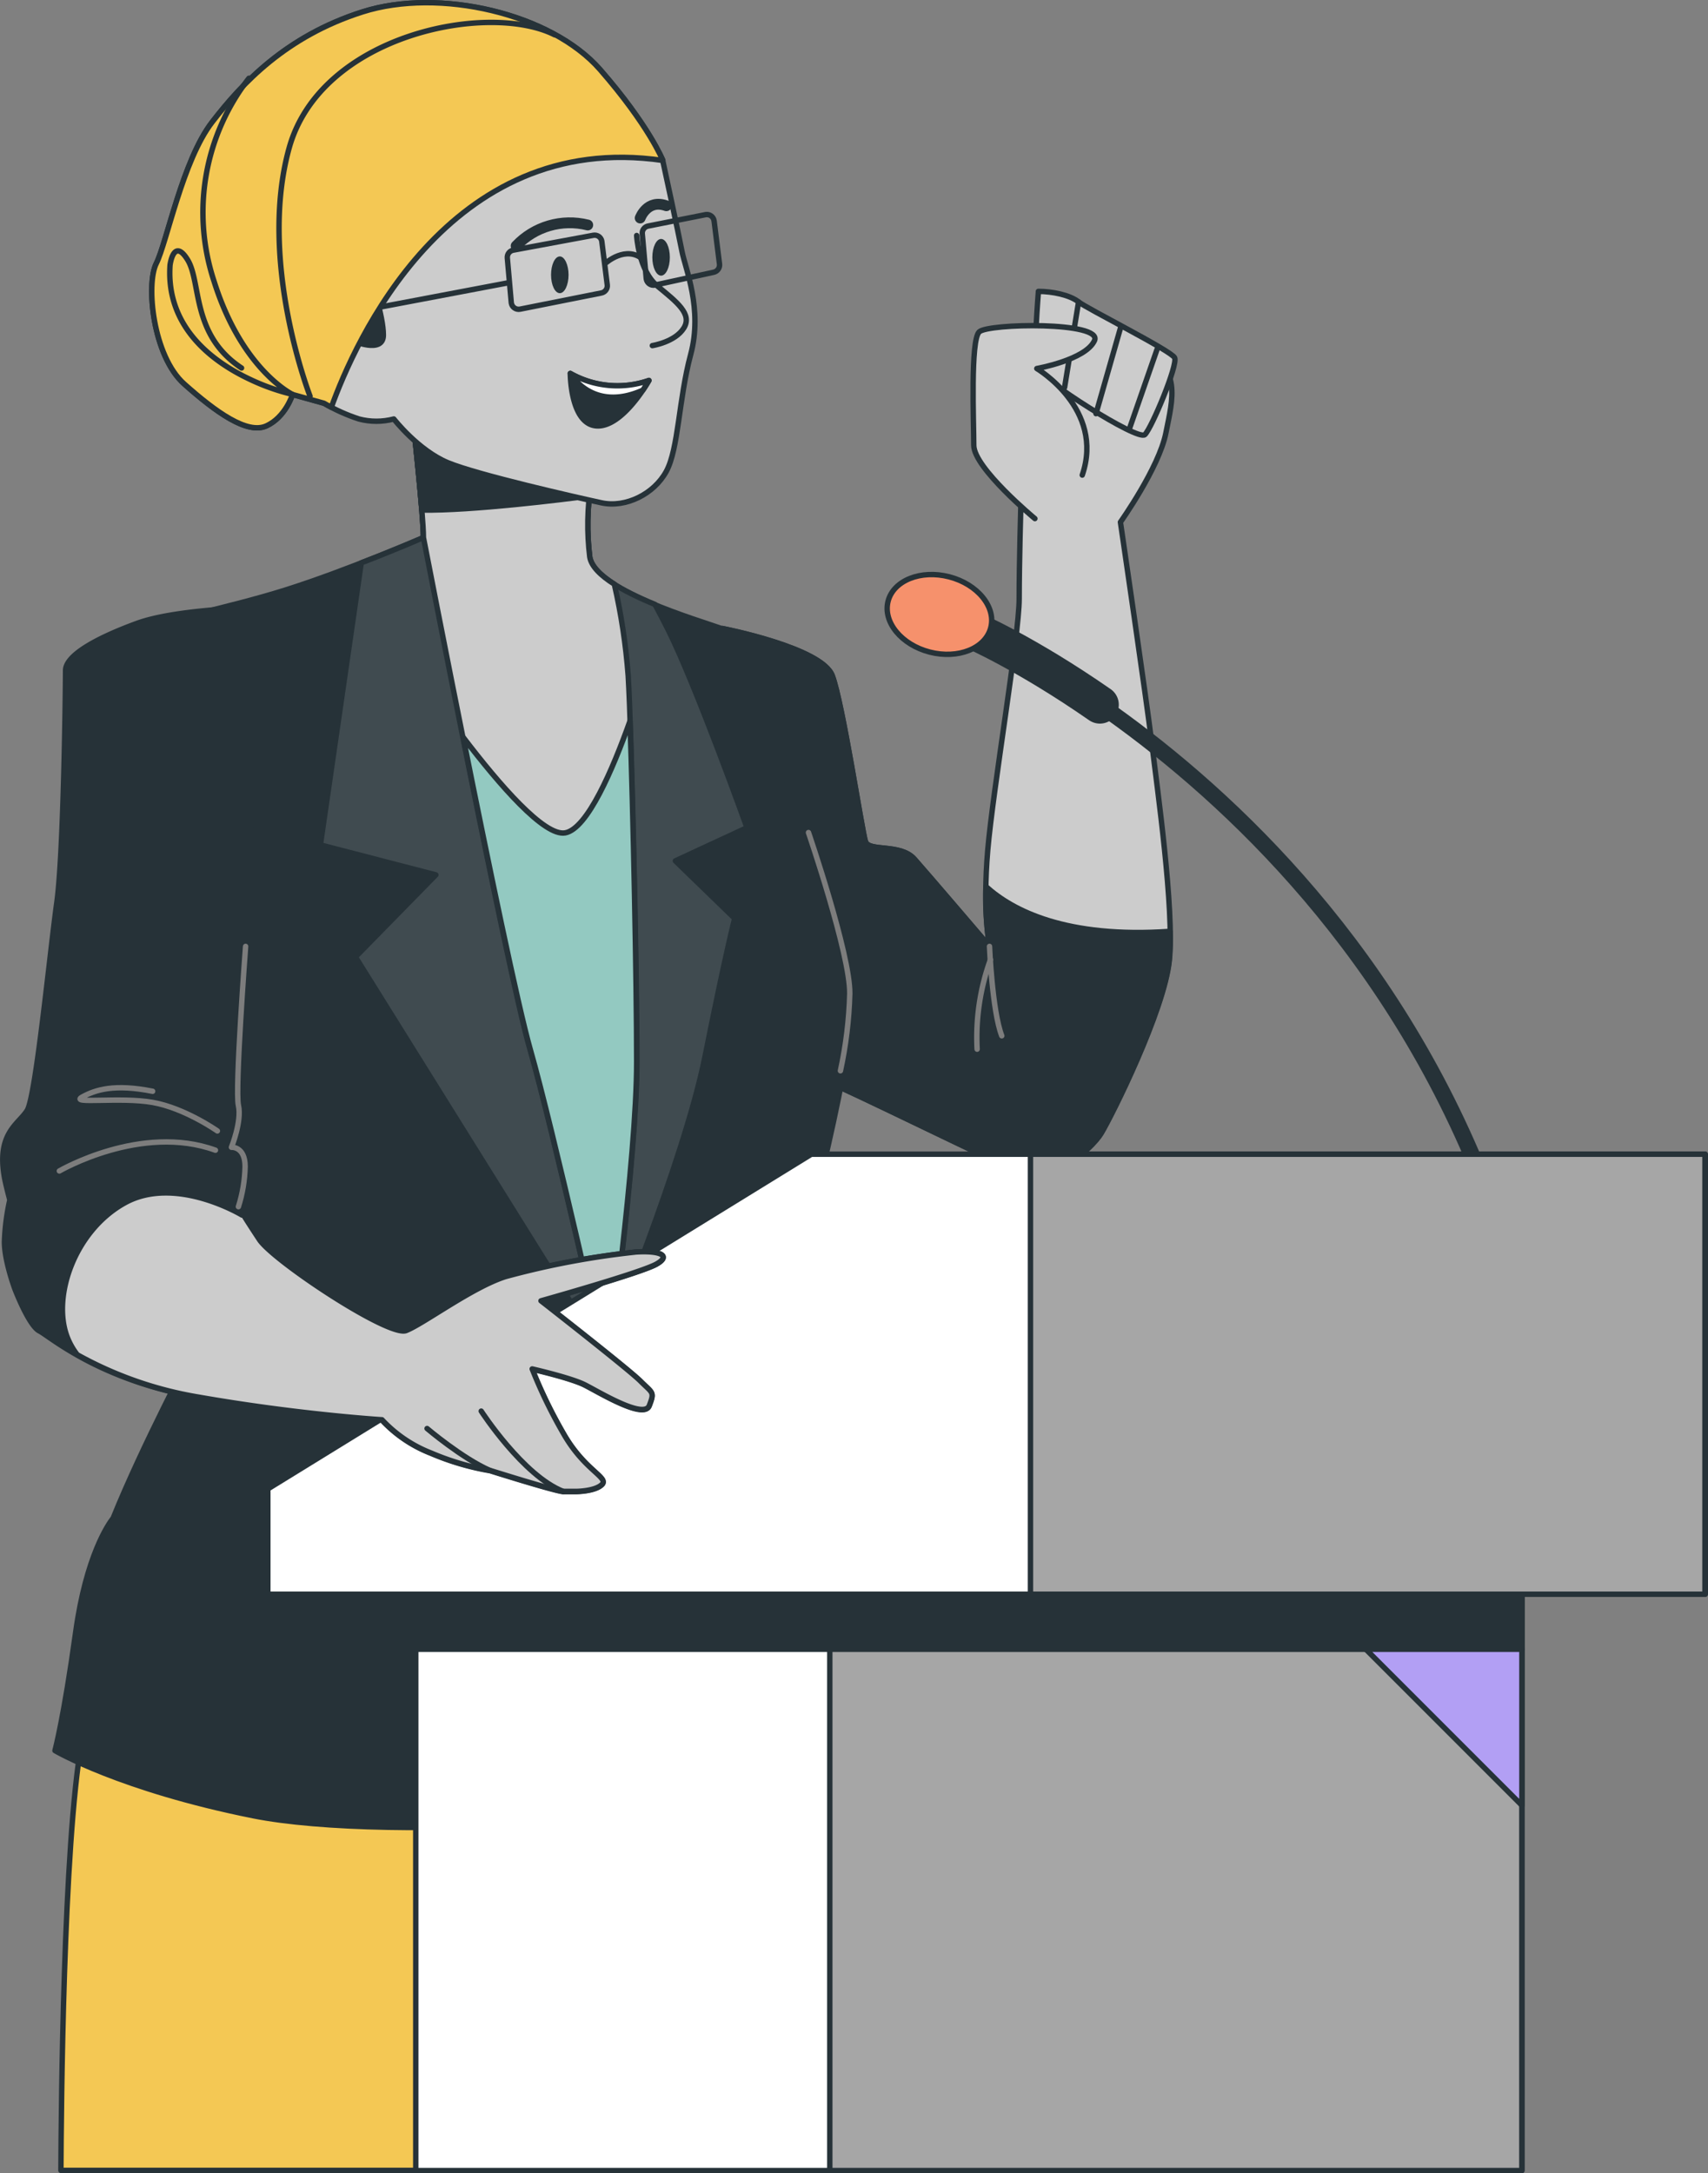 <?xml version="1.0" encoding="UTF-8"?>
<svg xmlns="http://www.w3.org/2000/svg" width="316" height="402">
  <rect width="100%" height="100%" fill="#808080" stroke="none"/>
  <defs>
    <style>.cls-6,.cls-7,.cls-8,.cls-1,.cls-2,.cls-3,.cls-4,.cls-5{stroke-linecap:round;stroke-linejoin:round}.cls-7,.cls-8,.cls-1,.cls-2,.cls-3,.cls-4,.cls-5{stroke:#263238}.cls-1{fill:#a6a6a6}.cls-2{fill:#ccc}.cls-6,.cls-8,.cls-3{fill:none}.cls-4{fill:#f4c854}.cls-9{stroke-width:0}.cls-9,.cls-5{fill:#263238}.cls-6{stroke:#7d7d7d}.cls-7{fill:#fff}.cls-8{stroke-width:2px}</style>
  </defs>
  <path class="cls-2" d="M133.63 116.26s18.41 3.55 20.35 8.73 5.49 28.75 6.14 30.69 6.46.32 9.05 3.23c2.59 2.91 13.9 16.16 13.9 16.16s-1.3-6.46-.33-17.77c.97-11.31 5.82-39.74 5.82-46.52s.32-17.77.32-17.77 3.24-28.11 3.87-31.34 10.43-.78 18.19 2.78c7.76 3.55 6.05 9.18 4.76 15.65s-8.41 16.48-8.41 16.48 4.85 32.95 5.82 41.04 4.2 30.69 3.23 40.06c-.98 9.37-10.66 28.76-12.6 31.95s-9.69 9.38-13.89 7.76-34.25-16.48-37.16-17.44-9.05-30.06-11.63-37.8-16.81-39.42-16.81-43.94 7.07-1.28 7.07-1.28l2.31-.64Z"></path>
  <path class="cls-5" d="M182.4 163.98c-.13 3.71.09 7.42.67 11.08 0 0-11.31-13.23-13.9-16.16s-8.4-1.29-9.05-3.23-4.2-25.53-6.14-30.69-20.35-8.73-20.35-8.73l-2.31.64s-7.11-3.24-7.11 1.29 14.22 36.19 16.81 43.94c2.59 7.75 8.73 36.84 11.63 37.8s32.95 15.83 37.16 17.44 11.98-4.52 13.89-7.76 11.63-22.62 12.6-31.95c.17-1.79.22-3.58.17-5.37-19.17 1.33-29.13-3.81-34.07-8.31Z"></path>
  <path class="cls-6" d="M183.07 175.06s.5 11.98 2.27 16.54"></path>
  <path class="cls-6" d="M183.25 177.51a42.238 42.238 0 0 0-2.47 16.56"></path>
  <path class="cls-2" d="M192.12 53.9s-1 12.27-.33 14.21 18.74 13.57 20.03 12.28 6.14-12.92 5.5-14.22-16.16-9.05-17.78-10.33-4.85-1.94-7.43-1.94Z"></path>
  <path class="cls-3" d="m199.55 55.84-2.59 15.83M207.3 60.68l-4.53 15.84M214.09 64.56l-5.17 14.86"></path>
  <path class="cls-2" d="M191.47 95.93s-11.31-9.37-11.31-13.57-.64-19.38 1-20.97 22.97-1.94 21.33 1.62-10.67 5.16-10.67 5.16 12.6 7.44 8.41 19.71"></path>
  <path class="cls-4" d="m163.19 401.48-5.28-77.7-142.8-1.64c-3.42 19.42-3.79 68.43-3.84 79.33H163.2Z"></path>
  <path class="cls-5" d="M154.07 268.55h-1.26l-5.29-33.67s11.98-44.26 9.7-51.04-10.67-32.95-10.67-32.95l-2.91-20.03c-1.3-5.17-5.49-12.92-9.99-14.54s-23.6-7.11-24.57-13.25c-.55-4.53-.46-9.11.26-13.62L76.39 77.47s1.94 17.77 1.94 21.97c0 0-14.21 6.14-25.52 9.7s-24.21 5.84-27.44 7.78 2 28.75 2 40.38 8.35 92.42 8.35 92.42-9.38 17.69-14.78 31.08c-.87 1.1-4.99 6.99-6.94 21.13-2.19 15.87-3.83 21.89-3.83 21.89s12.04 7.11 36.66 12.04c24.62 4.93 90.88 1.64 113.84-10.98l-6.59-56.32Z"></path>
  <path class="cls-6" d="M149.58 154s7.71 22.5 7.64 29.8c-.13 4.8-.71 9.58-1.73 14.27"></path>
  <path d="m65.76 177 45.94 73.67s14.87-35.87 18.74-55.25 5.49-25.53 5.49-25.53l-10.98-10.65 13.25-6.14s-9.38-26.17-14.54-36.52c-.91-1.81-1.73-3.39-2.48-4.77-5.87-2.42-11.55-5.51-12.07-8.8-.55-4.51-.47-9.08.24-13.57L76.4 77.46s1.94 17.77 1.94 21.97c0 0-4.99 2.18-11.51 4.69l-7.55 52.17 21.36 5.54L65.77 177Z" style="fill:#404b50;stroke:#263238;stroke-linecap:round;stroke-linejoin:round"></path>
  <path class="cls-2" d="M112.35 253.58s5.49-39.09 5.49-57.19-1-61.07-1.62-71.4c-.43-5.7-1.28-11.35-2.56-16.93-2.5-1.58-4.27-3.29-4.55-5.05-.55-4.51-.47-9.08.24-13.57L76.4 77.46s1.94 17.77 1.94 21.97c0 0 15.52 80.13 19.71 94.67 4.19 14.54 14.3 59.48 14.3 59.48Z"></path>
  <path class="cls-5" d="M109.07 91.74c.07-.56.13-1 .18-1.41l-1.14-1.39-31.72-11.45s1.1 10.08 1.65 16.86c9.34.14 26.31-1.99 31.03-2.61Z"></path>
  <path d="M117.79 196.39c0-14.85-.65-46.41-1.24-63-3.2 8.99-7.88 19.92-11.98 20.67-3.86.7-12.15-8.86-18.89-17.7 4.63 23.12 10.18 49.93 12.43 57.77 4.17 14.54 14.24 59.45 14.24 59.45s5.44-39.09 5.44-57.19Z" style="stroke:#263238;stroke-linecap:round;stroke-linejoin:round;fill:#93c9c1"></path>
  <path class="cls-2" d="M122.63 29.67s-2.58-6.46-11.62-16.81C101.96 2.52 81.28-2.33 67.07 2.2c-14.21 4.52-22.31 13.25-27.8 20.36s-8.4 22.3-10.35 26.17-.64 17.12 5.17 22.3c5.81 5.17 11.63 9.37 15.19 7.75s4.84-5.81 4.84-5.81l5.82 1.62c2.04 1.2 4.21 2.17 6.46 2.91 2.12.56 4.34.56 6.46 0 0 0 4.52 5.81 9.99 8.08 5.46 2.27 23.97 6.46 28.44 7.43 4.47.97 9.7-1.62 11.98-5.81s2.27-13.25 4.52-21.65-1-15.84-1.62-19.07-3.56-16.8-3.56-16.8Z"></path>
  <path class="cls-5" d="M65.12 62.98s5.81 2.59 5.81-1-2.26-9.99-2.26-9.99l-3.56 10.98Z"></path>
  <path class="cls-3" d="M105.84 8.66c-5.17 0-21.65-.32-36.52 24.23s-9.37 41.69-9.37 41.69-12.28-42.66-.33-57.2M117.79 43.56s.32 6.46 3.87 9.38 6.47 5.16 4.85 7.75-5.82 3.24-5.82 3.24"></path>
  <path class="cls-5" d="M120.06 70.38a17.737 17.737 0 0 1-14.55-1.3s0 9.38 4.85 9.7c4.85.32 9.7-8.4 9.7-8.4Z"></path>
  <path class="cls-7" d="M118.93 72.17c.71-1.05 1.13-1.8 1.13-1.8a17.737 17.737 0 0 1-14.55-1.3s4.06 7.3 13.42 3.1Z"></path>
  <path class="cls-9" d="M105.19 50.83c0 1.88-.72 3.4-1.62 3.4s-1.62-1.52-1.62-3.4.73-3.4 1.62-3.4 1.62 1.57 1.62 3.4ZM123.93 47.6c0 1.87-.73 3.39-1.62 3.39s-1.62-1.52-1.62-3.39.73-3.4 1.62-3.4 1.62 1.52 1.62 3.4Z"></path>
  <path class="cls-8" d="M108.74 41.62c-4.79-1.2-9.86.28-13.25 3.87M118.44 40.33s1.29-3.55 4.84-2.27"></path>
  <path class="cls-3" d="m111.35 44.71 1 7.99c.09.7-.38 1.35-1.08 1.49l-15.06 3c-.74.14-1.46-.35-1.6-1.09 0-.04-.01-.09-.02-.13l-.73-8.25c-.06-.7.42-1.33 1.11-1.45l14.82-2.75c.73-.12 1.42.36 1.55 1.09 0 .03 0 .06.01.1ZM132.12 40.87l1 7.99c.08.7-.39 1.35-1.08 1.5l-10.86 2.37c-.74.15-1.45-.33-1.6-1.07 0-.05-.02-.1-.02-.15l-.73-8.25c-.07-.7.41-1.33 1.1-1.45l10.63-2.11c.74-.12 1.44.39 1.55 1.13v.04ZM111.98 48.73s3.87-3.55 7.1-.65M94.2 52.28l-23.91 4.53"></path>
  <path class="cls-4" d="M122.63 29.67s-2.58-6.46-11.62-16.81C101.96 2.52 81.28-2.33 67.07 2.2c-14.21 4.52-22.31 13.25-27.8 20.36s-8.4 22.3-10.35 26.17-.64 17.12 5.17 22.3c5.81 5.17 11.63 9.37 15.19 7.75s4.84-5.81 4.84-5.81l5.82 1.62s.53.31 1.36.75c4.17-11.63 21.52-51.47 61.33-45.66Z"></path>
  <path class="cls-3" d="M57.36 73.28s-9.7-24.88-3.87-45.88C59.31 6.4 90.33.26 102.6 6.43M46.05 14.48a40.452 40.452 0 0 0-6.46 37.51c5.17 16.49 14.54 20.97 14.54 20.97-2.75-.66-5.43-1.61-7.99-2.84-6.83-3.23-15.47-9.62-14.68-21.08 0 0 .65-5.17 3.24-1s.65 13.9 9.99 20.03"></path>
  <path d="M203.48 130.35c21.49 14.92 52.61 42.78 70.55 87.46" style="stroke-width:3px;fill:none;stroke:#263238;stroke-linecap:round;stroke-linejoin:round"></path>
  <path d="M180.02 116.61s9.79 4.24 23.47 13.74" style="stroke-width:7px;fill:none;stroke:#263238;stroke-linecap:round;stroke-linejoin:round"></path>
  <ellipse cx="173.81" cy="113.65" rx="7.19" ry="9.81" transform="rotate(-75.55 173.813 113.656)" style="fill:#f6916c;stroke-width:1px;stroke:#263238;stroke-linecap:round;stroke-linejoin:round"></ellipse>
  <path class="cls-7" d="M76.92 270.73h204.65V401.5H76.92z"></path>
  <path class="cls-1" d="M153.52 270.73h128.04V401.5H153.52z"></path>
  <path class="cls-5" d="M76.92 270.73h204.65v34.35H76.92z"></path>
  <path class="cls-7" d="M315.5 294.89V213.5H150.11L49.55 275.42v19.47H315.5z"></path>
  <path class="cls-1" d="M190.65 213.5h124.79v81.39H190.65z"></path>
  <path class="cls-5" d="M47.03 112.39s-14.57.32-21.66 2.91-13.24 5.81-13.24 8.72-.33 33.61-1.62 42.94-3.87 35.87-5.49 38.45-5.66 4.16-4.2 12.35c.24 1.36 1 4.2 1 4.2a41.43 41.43 0 0 0-1 7.76c0 3.55 1.94 8.72 1.94 8.72s2.59 6.79 4.52 7.76 10.98 9.05 29.41 12.28 33.95 4.19 33.95 4.19c2.52 2.7 5.61 4.8 9.05 6.14 3.52 1.51 7.21 2.6 10.98 3.24 0 0 12.28 3.87 13.57 3.87h2.27s3.55 0 4.84-1.29c1.3-1.29-3.24-2.59-7.11-9.38a90.61 90.61 0 0 1-5.81-11.98s7.1 1.62 9.69 2.91 10.98 6.46 11.98 3.87.64-2.26-1.62-4.52-18.42-14.86-18.42-14.86 18.42-5.17 21.33-6.79.65-2.58-3.87-2.26c-8.08.87-16.08 2.38-23.92 4.52-6.14 1.94-15.19 8.73-18.41 9.99s-24.57-12.92-27.14-16.81c-2.58-3.88-3.88-6.13-3.88-6.13s2.27-2.92 2.59-5.17-3.87-5.82-3.87-5.82 1.94-2.91 1.94-4.84c.05-1.01-.17-2.01-.65-2.91l1.29-29.39 1.29-10.66"></path>
  <path class="cls-6" d="M10.98 216.6s15.15-8.84 28.88-3.84M40.22 209.2s-5.99-4.22-11.98-5.28-15.5.36-13.03-1 5.99-2.47 13.03-1.06M45.44 175.06s-2 26.5-1.33 29.41-1.29 7.75-1.29 7.75 2.53-.2 2.53 3.56c-.06 2.52-.47 5.02-1.24 7.43"></path>
  <path class="cls-2" d="M117.47 231.61c-8.08.87-16.08 2.38-23.92 4.52-6.14 1.94-15.19 8.73-18.41 9.99S50.57 233.2 48 229.31c-1.32-2-2.3-3.51-2.94-4.56h-.3s-12.28-7.43-21.65-2.26S9.54 240 12.48 247.43c.45 1.13 1.06 2.2 1.81 3.16a69.621 69.621 0 0 0 22.43 7.84c18.41 3.23 33.95 4.19 33.95 4.19 2.52 2.7 5.61 4.8 9.05 6.14 3.52 1.51 7.21 2.6 10.98 3.24 0 0 12.28 3.87 13.57 3.87h2.27s3.55 0 4.84-1.29c1.3-1.29-3.24-2.59-7.11-9.38a90.61 90.61 0 0 1-5.81-11.98s7.1 1.62 9.69 2.91 10.98 6.46 11.98 3.87.64-2.26-1.62-4.52-18.42-14.86-18.42-14.86 18.42-5.17 21.33-6.79.57-2.55-3.95-2.23Z"></path>
  <path class="cls-7" d="M79.01 264.24s6.46 5.49 11.63 7.76"></path>
  <path class="cls-3" d="M89.03 261.02s7.76 11.98 15.19 14.86"></path>
  <path style="fill:#b29ff4;stroke:#263238;stroke-linecap:round;stroke-linejoin:round" d="m252.7 305.08 28.87 28.87v-28.87H252.7z"></path>
</svg>
